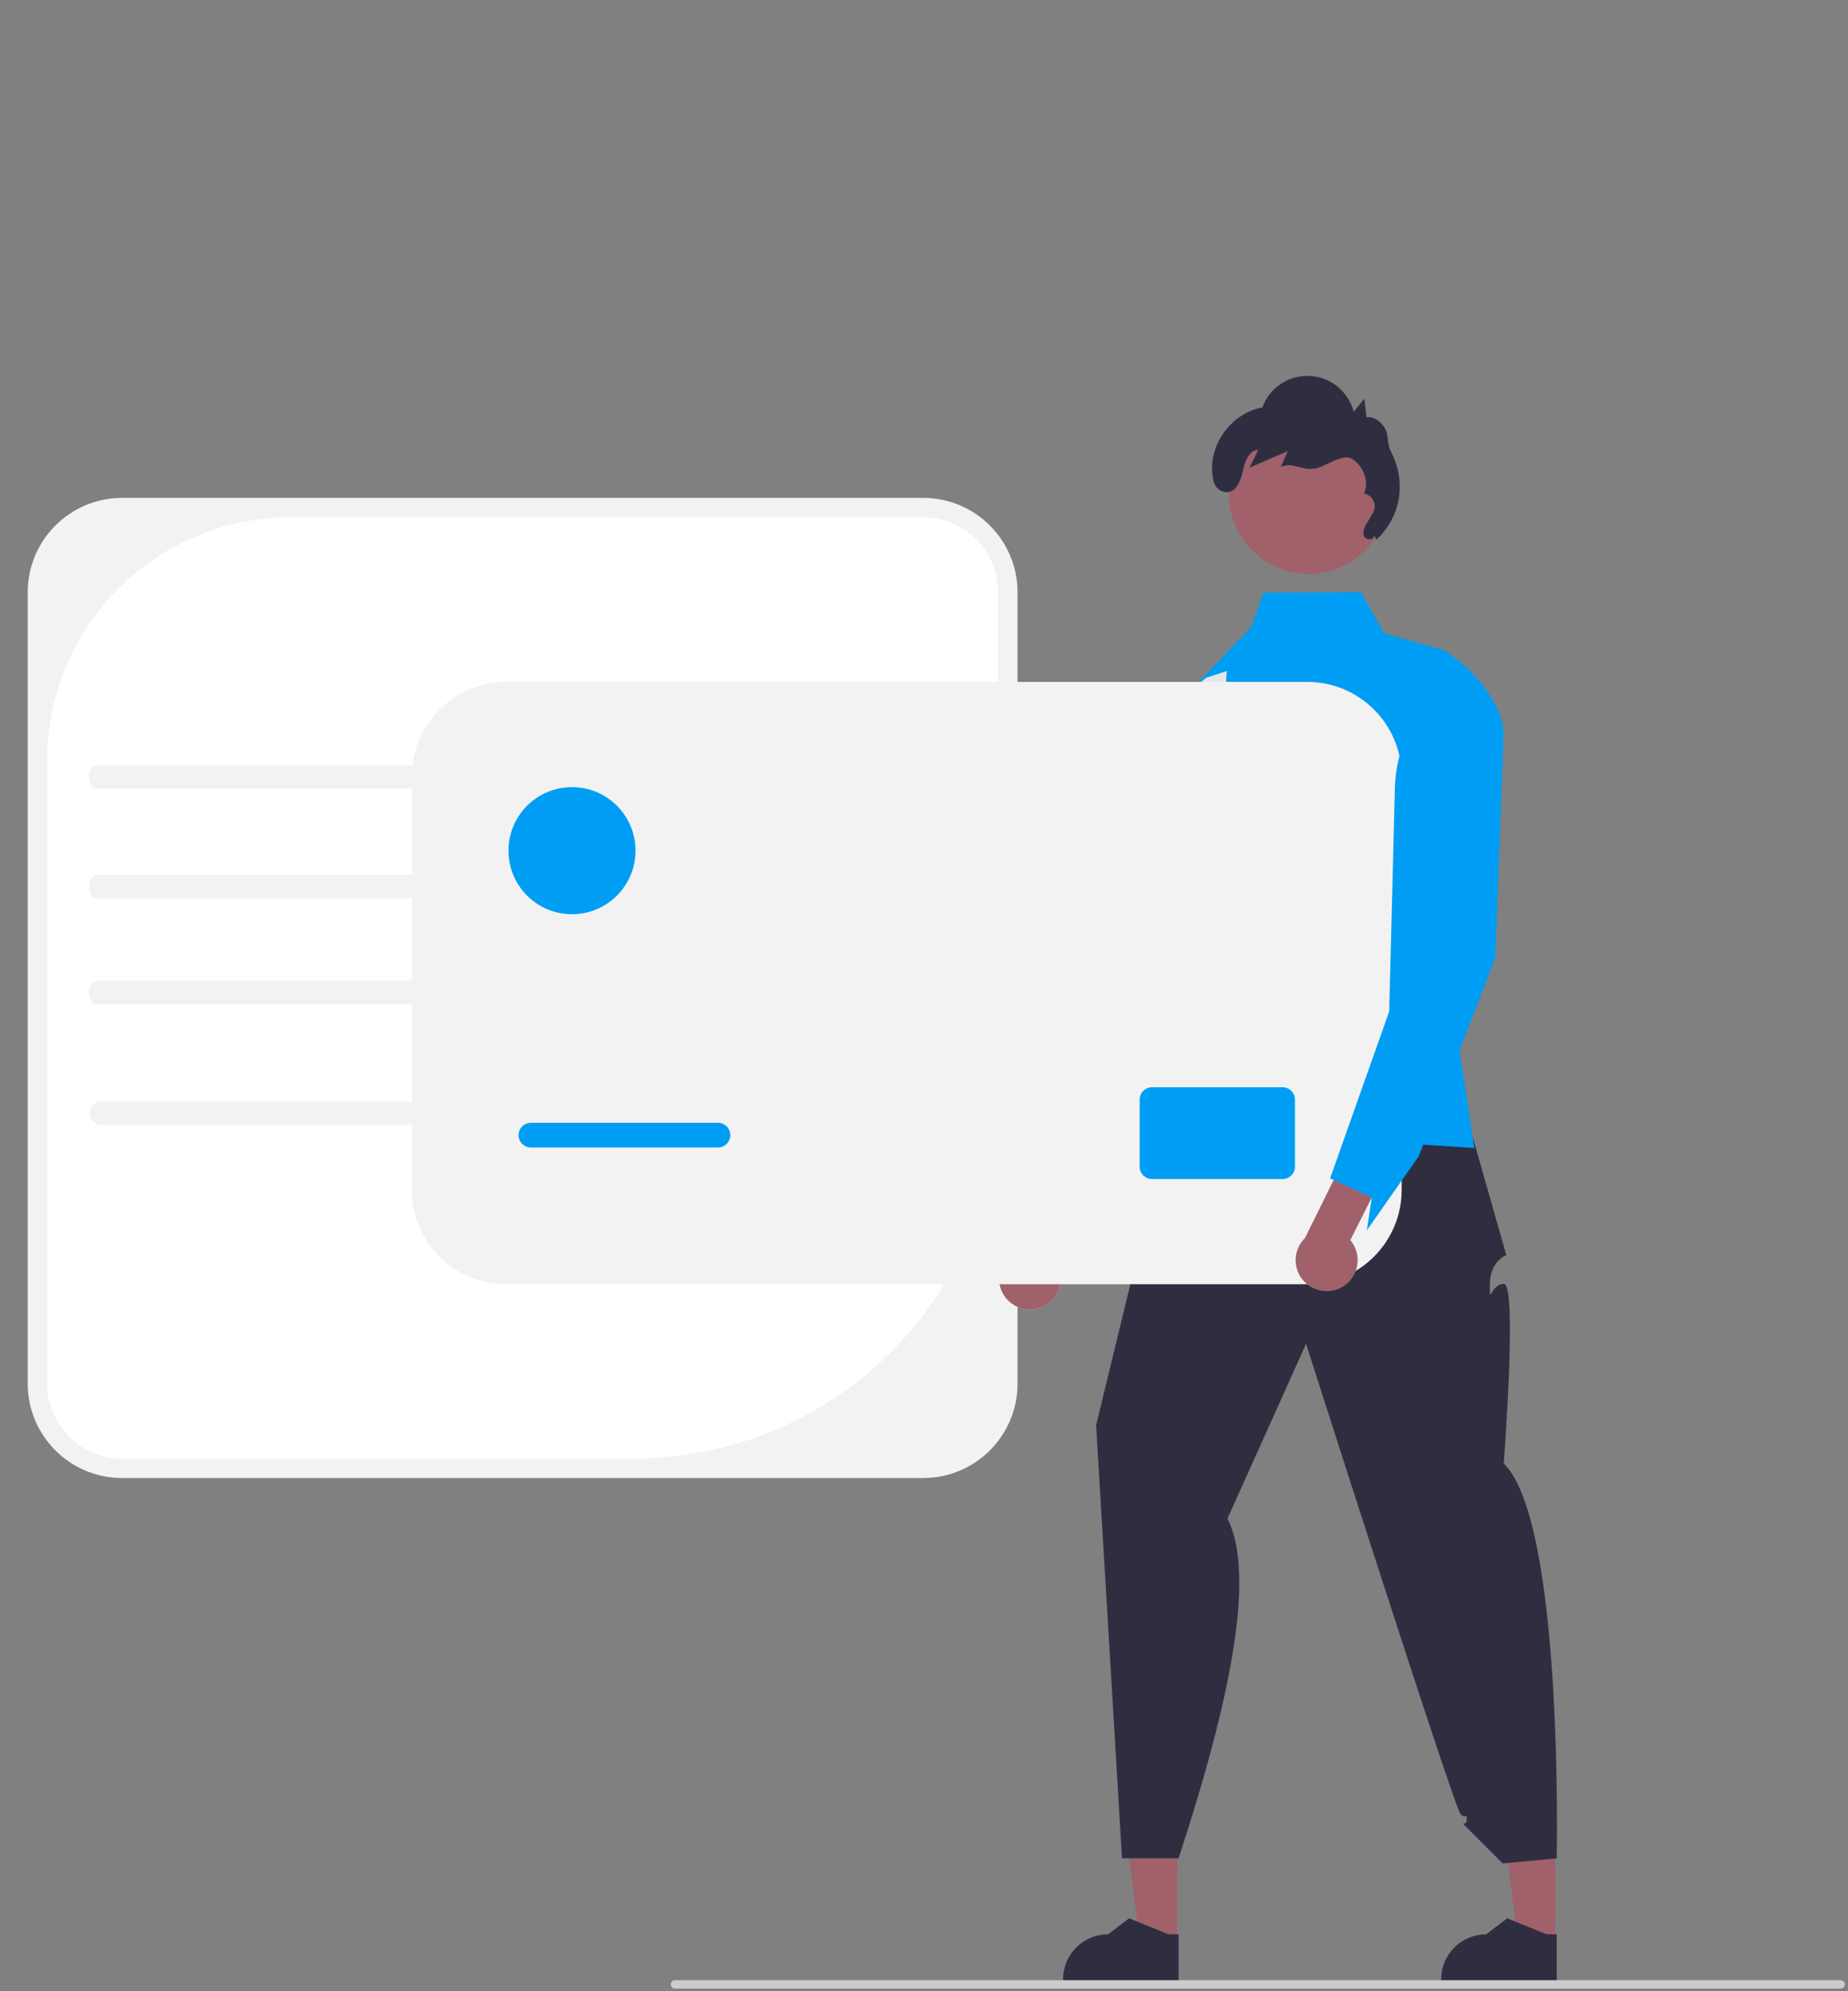 <svg width="338" height="364" viewBox="0 0 338 364" fill="none" xmlns="http://www.w3.org/2000/svg">
<rect x="0" y="0" width="338" height="364" fill="#808080" stroke="none"/>
<g clip-path="url(#clip0_5_47)">
<path d="M168.847 91.016H22.332C12.799 91.016 5.07 98.744 5.07 108.278V252.926C5.07 262.46 12.799 270.188 22.332 270.188H168.847C178.38 270.188 186.109 262.46 186.109 252.926V108.278C186.109 98.744 178.38 91.016 168.847 91.016Z" fill="#F2F2F2"/>
<path d="M53.101 94.566C41.304 94.566 29.99 99.253 21.649 107.594C13.307 115.936 8.621 127.249 8.621 139.046V252.927C8.621 254.728 8.976 256.511 9.665 258.174C10.354 259.838 11.364 261.35 12.637 262.623C13.911 263.896 15.422 264.906 17.086 265.595C18.75 266.284 20.532 266.639 22.333 266.639H115.842C133.537 266.639 150.506 259.61 163.018 247.098C175.53 234.586 182.559 217.616 182.559 199.922V108.279C182.559 104.642 181.115 101.154 178.543 98.583C175.972 96.011 172.484 94.566 168.847 94.566H53.101Z" fill="white"/>
<path d="M117.937 205.619H18.542C17.973 205.619 17.428 205.393 17.026 204.991C16.624 204.589 16.398 204.044 16.398 203.476C16.398 202.907 16.624 202.362 17.026 201.96C17.428 201.558 17.973 201.332 18.542 201.332H117.937C118.506 201.332 119.051 201.558 119.453 201.96C119.855 202.362 120.081 202.907 120.081 203.476C120.081 204.044 119.855 204.589 119.453 204.991C119.051 205.393 118.506 205.619 117.937 205.619Z" fill="#F2F2F2"/>
<path d="M118.797 144.154H17.723C17.533 144.154 17.344 144.099 17.169 143.991C16.993 143.883 16.833 143.725 16.698 143.525C16.564 143.325 16.457 143.088 16.384 142.827C16.311 142.565 16.273 142.285 16.273 142.003C16.273 141.72 16.311 141.44 16.384 141.179C16.457 140.917 16.564 140.68 16.698 140.48C16.833 140.28 16.993 140.122 17.169 140.014C17.344 139.906 17.533 139.851 17.723 139.852H118.797C119.18 139.853 119.548 140.08 119.819 140.483C120.089 140.886 120.242 141.433 120.242 142.003C120.242 142.572 120.089 143.119 119.819 143.522C119.548 143.926 119.18 144.153 118.797 144.154Z" fill="#F2F2F2"/>
<path d="M118.796 159.93H17.719C17.335 159.931 16.968 160.158 16.697 160.561C16.426 160.964 16.273 161.511 16.273 162.081C16.273 162.651 16.426 163.197 16.697 163.6C16.968 164.004 17.335 164.231 17.719 164.232H118.796C119.179 164.231 119.547 164.004 119.818 163.6C120.089 163.197 120.242 162.651 120.242 162.081C120.242 161.511 120.089 160.964 119.818 160.561C119.547 160.158 119.179 159.931 118.796 159.93Z" fill="#F2F2F2"/>
<path d="M118.794 183.591H17.721C17.337 183.591 16.969 183.365 16.697 182.961C16.426 182.558 16.273 182.011 16.273 181.44C16.273 180.87 16.426 180.322 16.697 179.919C16.969 179.516 17.337 179.289 17.721 179.289H118.794C119.178 179.289 119.546 179.516 119.818 179.919C120.089 180.322 120.242 180.87 120.242 181.44C120.242 182.011 120.089 182.558 119.818 182.961C119.546 183.365 119.178 183.591 118.794 183.591Z" fill="#F2F2F2"/>
<path d="M215.322 354.922L208.449 354.921L205.18 328.41L215.324 328.411L215.322 354.922Z" fill="#A0616A"/>
<path d="M215.566 362.092L194.43 362.091V361.823C194.43 359.642 195.297 357.549 196.839 356.007C198.382 354.464 200.475 353.597 202.656 353.597L206.518 350.668L213.721 353.597L215.566 353.597L215.566 362.092Z" fill="#2F2E41"/>
<path d="M284.479 354.922L277.606 354.921L274.336 328.41L284.481 328.411L284.479 354.922Z" fill="#A0616A"/>
<path d="M284.722 362.092L263.586 362.091V361.823C263.586 359.642 264.453 357.549 265.996 356.007C267.538 354.464 269.631 353.597 271.813 353.597L275.674 350.668L282.877 353.597L284.722 353.597L284.722 362.092Z" fill="#2F2E41"/>
<path d="M220.932 202.615C220.932 202.615 216.418 207.406 216.227 210.514C216.036 213.622 218.389 207.976 216.036 213.622C213.684 219.267 213.684 215.504 213.684 219.267C213.684 223.031 208.7 226.706 208.7 226.706L200.48 260.523L205.216 339.703H215.566C225.184 310.384 229.659 287.742 224.505 277.603L238.878 245.656C238.878 245.656 266.038 330.643 267.147 331.645C268.257 332.646 268.257 331.235 268.257 332.646C268.257 334.058 266.845 332.646 268.257 334.058L274.843 340.644L284.723 339.703C284.723 339.703 286.045 278.172 275.034 267.538C275.034 267.538 277.577 234.607 275.034 234.7C272.491 234.792 272.491 239.026 272.491 234.792C272.491 230.558 275.504 229.428 275.504 229.428L267.036 199.688L220.932 202.615Z" fill="#2F2E41"/>
<path d="M274.259 137.062L264.694 177.112L266.953 192.009L269.664 209.856L260.292 209.25L245.788 208.307L218.86 206.565L216.504 127.528L228.858 114.619L231.065 108.352L248.925 108.242L253.198 115.768L264.184 118.892C265.596 119.788 266.923 120.812 268.147 121.952C270.858 124.462 273.259 127.651 274.382 130.917C274.721 131.869 274.935 132.86 275.021 133.867L274.259 137.062Z" fill="#009DF4"/>
<path d="M191.127 238.68C191.846 238.282 192.471 237.733 192.957 237.07C193.444 236.407 193.781 235.646 193.944 234.841C194.108 234.035 194.094 233.203 193.905 232.403C193.715 231.603 193.354 230.853 192.847 230.206L206.47 205.404L200.537 199.949L184.571 229.526C183.546 230.461 182.899 231.74 182.754 233.12C182.609 234.501 182.975 235.886 183.783 237.015C184.591 238.143 185.785 238.936 187.138 239.243C188.492 239.55 189.911 239.35 191.127 238.68Z" fill="#E6E6E6"/>
<path d="M224.356 122.695L221.18 179.582L205.881 215.332L195.923 228.537L197.055 222.554L190.191 219.119L189.547 218.799L202.724 167.661L203.938 147.789C204.147 144.37 205.064 141.03 206.63 137.983C208.196 134.936 210.378 132.247 213.037 130.086L220.658 123.895L224.356 122.695Z" fill="#E6E6E6"/>
<path d="M191.127 238.68C191.846 238.282 192.471 237.733 192.957 237.07C193.444 236.407 193.781 235.646 193.944 234.841C194.108 234.035 194.094 233.203 193.905 232.403C193.715 231.603 193.354 230.853 192.847 230.206L206.47 205.404L200.537 199.949L184.571 229.526C183.546 230.461 182.899 231.74 182.754 233.12C182.609 234.501 182.975 235.886 183.783 237.015C184.591 238.143 185.785 238.936 187.138 239.243C188.492 239.55 189.911 239.35 191.127 238.68Z" fill="#A0616A"/>
<path d="M224.356 122.695L221.18 179.582L205.881 215.332L195.923 228.537L197.055 222.554L190.191 219.119L189.547 218.799L202.724 167.661L203.938 147.789C204.147 144.37 205.064 141.03 206.63 137.983C208.196 134.936 210.378 132.247 213.037 130.086L220.658 123.895L224.356 122.695Z" fill="#E6E6E6"/>
<path d="M239.104 124.656H92.59C83.057 124.656 75.328 132.385 75.328 141.918V217.503C75.328 227.036 83.057 234.765 92.59 234.765H239.104C248.638 234.765 256.367 227.036 256.367 217.503V141.918C256.367 132.385 248.638 124.656 239.104 124.656Z" fill="#F2F2F2"/>
<path d="M131.312 205.25H97.103C95.855 205.25 94.844 206.261 94.844 207.509C94.844 208.757 95.855 209.768 97.103 209.768H131.312C132.56 209.768 133.571 208.757 133.571 207.509C133.571 206.261 132.56 205.25 131.312 205.25Z" fill="#009DF4"/>
<path d="M234.586 198.752H210.704C209.457 198.752 208.445 199.763 208.445 201.011V213.275C208.445 214.522 209.457 215.534 210.704 215.534H234.586C235.834 215.534 236.845 214.522 236.845 213.275V201.011C236.845 199.763 235.834 198.752 234.586 198.752Z" fill="#009DF4"/>
<path d="M104.618 167.123C111.035 167.123 116.236 161.921 116.236 155.505C116.236 149.088 111.035 143.887 104.618 143.887C98.202 143.887 93 149.088 93 155.505C93 161.921 98.202 167.123 104.618 167.123Z" fill="#009DF4"/>
<path d="M239.346 104.913C247.403 104.913 253.935 98.382 253.935 90.325C253.935 82.268 247.403 75.736 239.346 75.736C231.289 75.736 224.758 82.268 224.758 90.325C224.758 98.382 231.289 104.913 239.346 104.913Z" fill="#A0616A"/>
<path d="M251.31 97.867C251.424 98.738 249.847 98.83 249.492 98.026C249.136 97.223 249.597 96.312 250.046 95.556L251.086 93.801C251.282 93.47 251.397 93.098 251.419 92.714C251.442 92.331 251.373 91.947 251.218 91.596C251.062 91.245 250.825 90.935 250.526 90.694C250.227 90.453 249.875 90.287 249.498 90.21C250.45 88.068 249.417 85.395 247.52 84.019C245.623 82.643 242.8 85.217 240.498 85.659C238.196 86.1 236.353 84.339 234.255 85.383L235.516 82.477L228.538 85.483L230.159 82.214C228.398 82.31 227.648 84.455 227.297 86.183C226.924 88.025 225.943 90.327 223.941 89.945C223.466 89.84 223.031 89.602 222.685 89.259C222.339 88.917 222.098 88.484 221.987 88.01C220.441 82.046 224.932 75.525 230.885 74.479C231.522 72.721 232.705 71.213 234.261 70.176C235.816 69.139 237.663 68.628 239.531 68.717C241.398 68.806 243.188 69.49 244.639 70.67C246.089 71.85 247.123 73.464 247.59 75.274L249.542 72.884L249.923 76.27C251.325 76.121 252.651 77.112 253.332 78.347C254.014 79.582 253.692 81.176 254.346 82.426C257.28 88.026 256.309 94.332 251.78 98.627" fill="#2F2E41"/>
<path d="M122.688 362.749C122.687 362.85 122.707 362.95 122.745 363.043C122.784 363.136 122.84 363.221 122.912 363.292C122.983 363.364 123.068 363.42 123.161 363.459C123.255 363.497 123.355 363.517 123.456 363.517H336.643C336.847 363.517 337.042 363.436 337.186 363.292C337.331 363.148 337.411 362.952 337.411 362.749C337.411 362.545 337.331 362.349 337.186 362.205C337.042 362.061 336.847 361.98 336.643 361.98H123.456C123.355 361.98 123.255 362 123.161 362.038C123.068 362.077 122.983 362.133 122.912 362.205C122.84 362.276 122.784 362.361 122.745 362.454C122.707 362.548 122.687 362.648 122.688 362.749Z" fill="#CCCCCC"/>
<path d="M245.555 235.228C246.26 234.805 246.865 234.234 247.328 233.554C247.79 232.874 248.1 232.102 248.235 231.291C248.37 230.48 248.327 229.649 248.109 228.856C247.891 228.063 247.504 227.327 246.973 226.699L259.707 201.428L253.583 196.188L238.678 226.312C237.687 227.284 237.086 228.585 236.99 229.969C236.894 231.354 237.309 232.726 238.157 233.825C239.004 234.924 240.226 235.674 241.589 235.932C242.953 236.191 244.364 235.94 245.555 235.228Z" fill="#A0616A"/>
<path d="M274.384 130.917L275.023 133.866L273.494 175.098L266.955 192.009L260.294 209.249L259.474 211.373L249.993 224.921L250.909 218.899L243.925 215.71L243.273 215.42L245.791 208.307L251.58 191.964L254.085 184.89L254.627 163.841L255.13 143.942C255.218 140.517 256.015 137.148 257.472 134.047C258.928 130.946 261.012 128.181 263.592 125.927L268.149 121.951C270.86 124.462 273.261 127.651 274.384 130.917Z" fill="#009DF4"/>
</g>
<defs>
<clipPath id="clip0_5_47">
<rect width="337" height="362.813" fill="white" transform="translate(0.5 0.75)"/>
</clipPath>
</defs>
</svg>
